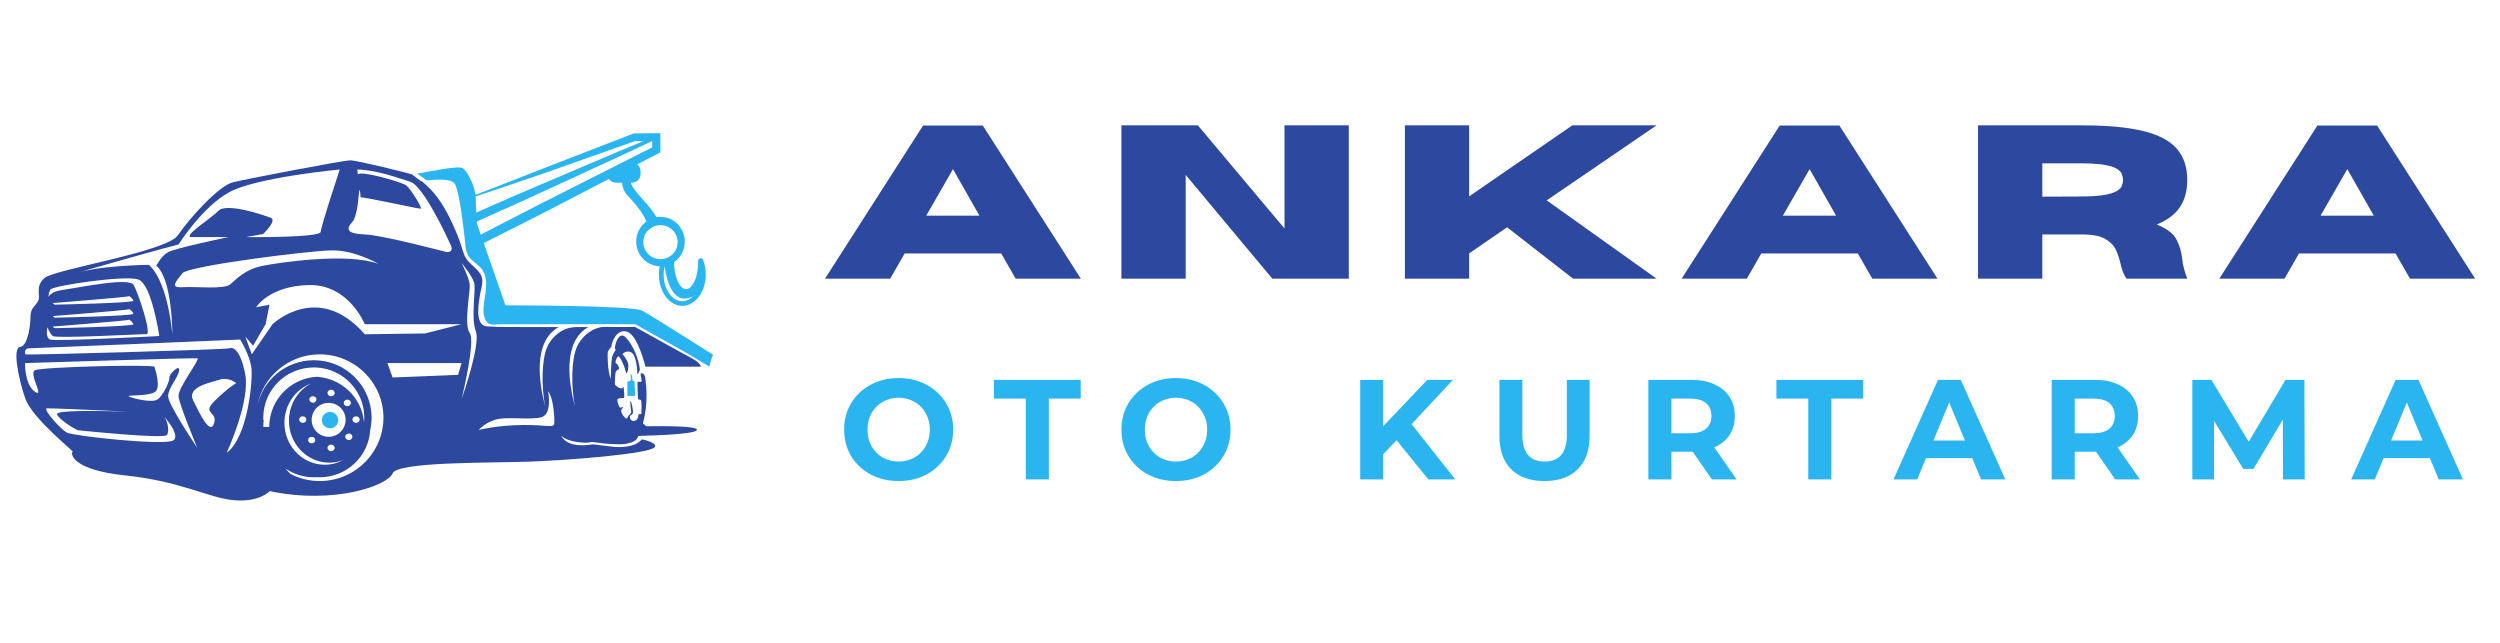 <svg xmlns="http://www.w3.org/2000/svg" xmlns:xlink="http://www.w3.org/1999/xlink" width="350" zoomAndPan="magnify" viewBox="0 0 262.5 67.5" height="90" preserveAspectRatio="xMidYMid meet" version="1.0"><defs><g/><clipPath id="07efe09d17"><path d="M 1.27 16 L 74 16 L 74 52.695 L 1.27 52.695 Z M 1.27 16 " clip-rule="nonzero"/></clipPath><clipPath id="8489e495b1"><path d="M 43 13.984 L 74.973 13.984 L 74.973 39 L 43 39 Z M 43 13.984 " clip-rule="nonzero"/></clipPath><clipPath id="44060150c5"><path d="M 87 36 L 261.285 36 L 261.285 55 L 87 55 Z M 87 36 " clip-rule="nonzero"/></clipPath><clipPath id="f137c4574d"><rect x="0" width="175" y="0" height="19"/></clipPath><clipPath id="374dd79f97"><path d="M 85 10 L 261.285 10 L 261.285 35 L 85 35 Z M 85 10 " clip-rule="nonzero"/></clipPath><clipPath id="c4859b3fb2"><rect x="0" width="177" y="0" height="25"/></clipPath></defs><g clip-path="url(#07efe09d17)"><path fill="#2c489f" d="M 67.887 44.762 L 67.504 44.461 C 67.75 43.578 67.887 42.566 67.887 41.488 C 67.887 40.883 67.84 40.293 67.758 39.742 C 67.754 39.691 67.742 39.645 67.738 39.605 C 67.734 39.578 67.73 39.555 67.723 39.535 C 67.625 39.156 67.273 39.188 67.273 39.188 C 67.273 39.188 67.254 39.391 67.359 39.832 C 67.457 40.281 67.035 40.043 66.965 40.078 C 66.898 40.109 66.965 41.484 66.98 41.773 C 67.004 42.066 67.172 41.91 67.293 42 C 67.41 42.086 67.348 43.266 67.348 43.406 C 67.348 43.539 67.055 43.477 67.055 43.477 C 67.055 43.477 67.055 44.043 66.684 44.18 C 66.309 44.316 66.102 43.941 66.133 43.75 C 66.168 43.562 66.34 43.594 66.445 43.406 C 66.543 43.219 66.289 42.148 66.207 42.102 C 66.121 42.043 66.242 42.992 66.273 43.199 C 66.312 43.406 66.094 43.527 65.969 43.668 C 65.848 43.801 65.953 43.941 65.781 43.941 C 65.605 43.941 65.203 43.371 65.223 43.133 C 65.238 42.898 65.371 42.91 65.426 42.789 C 65.477 42.672 65.223 42.828 65.102 42.789 C 64.977 42.754 64.809 42.152 64.824 41.965 C 64.844 41.777 65.324 41.809 65.48 41.797 C 65.633 41.777 65.496 41.059 65.496 40.785 C 65.496 40.52 65.48 40.668 65.328 40.766 C 65.172 40.871 64.629 40.539 64.574 40.371 C 64.523 40.203 64.609 39.578 64.609 39.293 C 64.609 38.996 64.75 38.848 64.934 38.793 C 65.121 38.742 64.883 38.23 64.695 38.16 C 64.508 38.09 64.785 37.422 64.934 37.422 C 65.09 37.422 65.566 38.398 65.688 38.969 C 65.805 39.531 65.996 38.828 65.977 38.332 C 65.961 37.832 65.363 37.184 65.363 37.184 C 65.434 37.078 65.824 36.75 66.301 37.008 C 66.781 37.266 66.918 38.742 66.918 39.152 C 66.918 39.566 67.188 38.809 67.188 38.809 C 67.188 38.809 67.137 38.23 66.863 37.426 C 66.59 36.613 65.805 35.227 65.328 35.227 C 64.848 35.227 64.594 36.188 64.574 36.445 C 64.559 36.703 64.66 36.738 64.66 36.738 C 64.66 36.738 64.387 37.047 64.27 37.523 C 64.152 38.008 64.133 39.789 64.133 39.789 C 63.777 38.949 63.789 37.25 63.809 37.008 C 63.828 36.77 64.195 36.41 64.195 36.41 C 64.195 36 64.719 34.469 65.855 34.832 C 66.992 35.203 67.77 38.5 67.77 38.5 L 73.59 38.5 C 73.551 38.27 73.289 37.961 72.543 37.559 C 72.254 37.41 71.977 37.254 71.691 37.105 L 70.004 36.172 L 66.676 34.328 L 66.703 34.328 L 66.641 34.312 L 66.664 34.328 C 65.977 34.336 65.285 34.34 64.598 34.34 C 64.047 34.34 63.445 34.262 62.902 34.398 C 61.883 34.645 60.953 35.52 60.551 36.484 C 59.992 37.816 59.953 40.574 60.371 42.699 C 59.703 40.188 59.055 35.867 61.773 34.348 C 60.855 34.348 59.961 34.23 59.113 34.676 C 58.379 35.059 57.758 35.719 57.434 36.488 C 56.875 37.816 56.828 40.578 57.25 42.707 C 56.586 40.191 55.934 35.875 58.652 34.348 L 58.688 34.344 L 54.98 34.34 L 53.031 34.332 L 52.051 34.316 C 51.727 34.305 51.402 34.289 51.078 34.262 C 49.805 34.141 50.285 31.668 50.406 30.898 C 50.496 30.352 50.766 29.652 50.586 29.109 C 50.32 28.273 49.402 27.852 48.945 27.141 C 48.602 26.602 48.484 25.887 48.262 25.289 C 48.023 24.645 47.758 24.016 47.465 23.391 C 46.793 21.957 45.949 20.488 44.742 19.43 C 44.668 19.367 44.418 19.102 44.262 19.027 L 44.191 19.008 L 44.18 19.008 L 43.238 18.301 C 42.965 18.207 37.508 16.836 36.777 16.836 C 36.051 16.836 26.043 18.762 24.492 19.129 C 22.945 19.496 19.855 22.973 18.672 24.711 C 17.484 26.449 5.652 28.285 4.656 29.199 C 3.652 30.117 4.293 31.031 4.016 31.582 C 3.742 32.129 3.203 32.312 3.203 33.23 C 3.203 34.141 2.926 36.34 2.109 36.434 C 1.289 36.523 1.926 39.734 2.652 41.836 C 3.379 43.945 7.84 47.441 7.637 47.441 C 7.426 47.441 7.227 49.305 13.164 49.922 C 19.102 50.539 21.965 52.324 24.633 52.527 C 27.293 52.734 28.316 51.566 28.316 51.566 C 35.137 53.012 40.734 50.949 41.215 49.715 C 41.691 48.477 51.184 48.617 55.414 48.477 C 59.648 48.34 68.109 47.656 68.727 46.969 C 68.973 46.691 68.512 46.445 67.883 46.25 C 67.742 46.203 67.586 46.172 67.434 46.133 C 67.363 46.176 67.273 46.242 67.176 46.34 C 66.578 46.922 65.227 46.988 64.492 46.922 C 63.766 46.852 62.266 46.652 62.266 46.652 C 59.383 47.137 58.945 45.75 58.945 45.75 C 59.621 46.488 61.695 46.555 61.969 46.438 C 62.238 46.328 62.762 46.578 64.695 46.648 C 66.629 46.711 66.914 46.012 66.914 46.012 C 66.961 45.934 66.992 45.855 67.031 45.773 C 69.105 45.719 72.816 45.578 73.156 45.18 C 73.621 44.625 67.887 44.762 67.887 44.762 Z M 36.969 23.336 C 37.633 22.602 37.652 20.016 37.742 19.965 C 37.836 19.922 37.855 20.723 37.855 20.723 C 38.18 20.652 43.934 21.938 44.172 21.914 C 44.41 21.891 43.066 19.762 42.656 19.465 C 42.246 19.164 38.695 18.113 37.812 18.23 C 37.711 18.246 37.633 18.27 37.574 18.309 C 37.535 18.02 37.516 17.797 37.516 17.797 C 39.516 17.844 41.66 18.641 43.066 19.078 C 44.48 19.512 47.027 25.055 47.348 25.785 C 47.668 26.52 46.914 26.473 46.914 26.473 C 46.914 26.473 40.18 24.688 38.309 24.617 C 36.422 24.551 36.305 24.07 36.969 23.336 Z M 39.773 27.719 C 36.523 26.496 29.387 27.551 27.57 27.914 C 25.75 28.281 24.891 29.246 24.203 29.836 C 23.523 30.43 20.562 30.062 19.152 30.156 C 17.742 30.254 18.559 29.469 19.152 28.691 C 19.746 27.918 32.426 26.324 34.855 26.289 C 37.129 26.254 39.492 27.559 39.773 27.719 Z M 18.746 25.668 C 18.746 25.668 21.227 21.73 24.07 20.18 C 26.914 18.617 35.672 17.797 35.672 17.797 C 35.672 17.797 33.715 23.703 33.672 24.344 C 33.633 24.98 25.801 24.895 25.801 24.895 L 27.621 24.574 C 27.621 24.574 29.129 23.152 28.438 22.879 C 27.762 22.602 23.797 21.25 22.938 22.133 C 22.074 23.008 19.023 24.898 20.16 24.895 C 21.297 24.891 23.984 24.895 23.984 24.895 C 23.984 24.895 18.477 26.035 17.66 26.473 C 16.887 26.883 16.477 27.875 16.395 27.875 C 18.09 29.281 18.098 34.934 18.098 35.074 C 17.586 30.262 16.359 28.465 15.641 27.809 C 14.531 27.816 12.414 27.93 11.016 28.094 C 9.809 28.234 8.918 28.43 8.406 28.555 C 10.277 28.012 17.102 26.07 18.746 25.668 Z M 4.977 34.355 C 4.977 34.355 5.23 35.012 5.539 35.285 C 5.848 35.559 14.852 35.078 15.398 35.078 C 15.941 35.078 14.512 30.754 14.035 29.926 C 13.555 29.102 8.676 30.133 6.559 30.445 C 5.656 30.578 5.246 30.875 5.082 31.18 C 5.109 30.859 5.18 30.535 5.328 30.375 C 5.668 29.996 13.109 28.863 14.52 29.348 C 15.934 29.824 16.727 35.285 16.727 35.285 C 16.727 35.285 5.801 35.867 5.258 35.652 C 4.723 35.434 4.977 34.355 4.977 34.355 Z M 13.594 32.461 C 13.594 32.461 13.938 32.699 14.004 32.945 C 14.07 33.184 5.883 33.355 5.777 33.355 C 5.672 33.355 5.539 33.188 5.539 33.188 C 5.539 33.188 13.492 32.566 13.594 32.461 Z M 5.539 31.82 C 5.539 31.82 13.488 31.195 13.594 31.098 C 13.594 31.098 13.938 31.336 14.004 31.578 C 14.07 31.82 5.883 31.988 5.777 31.988 C 5.672 31.988 5.539 31.82 5.539 31.82 Z M 13.594 33.57 C 13.594 33.57 13.938 33.809 14.004 34.047 C 14.07 34.285 5.883 34.457 5.777 34.457 C 5.672 34.457 5.539 34.289 5.539 34.289 C 5.539 34.289 13.492 33.668 13.594 33.57 Z M 18.199 46.242 C 17.312 46.82 7.691 45.793 7.004 45.418 C 6.328 45.039 4.445 42.91 4.926 42.875 C 5.258 42.848 10.367 43.074 13.434 43.219 C 10.5 43.133 5.789 43.051 5.984 43.496 C 6.258 44.148 8.066 45.18 8.207 45.18 C 8.344 45.18 17.312 46.141 17.551 45.66 C 17.746 45.266 17.688 44.406 17.25 43.754 C 17.836 44.438 18.855 45.812 18.199 46.242 Z M 17.652 41.605 C 17.652 40.711 18.742 39.617 18.809 38.879 C 18.879 38.152 17.723 39.34 17.789 39.637 C 17.859 39.938 17.176 41.469 16.562 41.93 C 15.945 42.383 13.629 41.742 13.492 41.605 C 13.355 41.469 15.473 41.605 16.219 41.191 C 16.973 40.781 16.289 38.789 16.219 38.516 C 16.148 38.242 4.34 38.516 3.66 38.879 C 2.984 39.25 4.75 41.879 3.66 41.125 C 2.57 40.367 2.629 38.125 2.629 38.125 C 2.629 38.125 20.391 37.555 20.727 37.625 C 21.066 37.691 18.676 40.711 18.746 41.605 C 18.812 42.469 20.605 46.754 20.715 47.023 C 20.535 46.754 17.652 42.469 17.652 41.605 Z M 22.477 44.445 C 22.066 45.727 21.016 43.527 20.289 42.062 C 19.562 40.602 22.141 40.184 22.887 39.91 C 24.008 39.5 24.797 40.234 24.797 40.234 C 24.797 40.234 24.023 40.645 22.57 42.062 C 21.113 43.48 22.887 43.164 22.477 44.445 Z M 23.797 47.555 C 23.867 47.406 26.289 42.113 25.75 39.316 C 25.211 36.477 24.34 36.434 24.066 36.574 C 23.793 36.707 2.77 37.301 2.68 37.211 C 2.582 37.121 2.543 36.574 3.043 36.574 C 3.543 36.574 25.227 35.652 25.227 35.652 C 25.273 35.719 26.203 37.281 26.387 38.535 C 26.574 39.793 26.07 45.855 23.797 47.555 Z M 28.27 44.828 L 27.645 44.828 C 27.645 44.672 27.652 44.508 27.664 44.355 L 27.664 44.348 C 27.676 44.27 27.68 44.188 27.691 44.102 L 27.652 44.102 C 27.645 44.023 27.645 43.945 27.645 43.863 C 27.645 40.945 30.016 38.582 32.949 38.582 C 35.031 38.582 36.836 39.777 37.703 41.523 L 37.703 41.527 C 37.836 41.785 37.945 42.062 38.027 42.34 C 38.176 42.824 38.25 43.332 38.25 43.867 C 38.25 44.035 38.242 44.191 38.223 44.352 C 38.129 43.281 37.711 42.297 37.062 41.504 C 36.152 40.391 34.793 39.652 33.258 39.562 C 30.719 39.711 28.66 41.637 28.32 44.109 C 28.285 44.34 28.27 44.586 28.27 44.828 Z M 37.766 44.055 C 37.766 44.246 37.598 44.398 37.387 44.398 C 37.176 44.398 37.004 44.246 37.004 44.055 C 37.004 43.867 37.172 43.711 37.387 43.711 C 37.598 43.711 37.766 43.867 37.766 44.055 Z M 34.504 45.863 C 33.523 45.863 32.723 45.066 32.723 44.082 C 32.723 43.102 33.52 42.301 34.504 42.301 C 35.492 42.301 36.289 43.098 36.289 44.082 C 36.289 45.066 35.492 45.863 34.504 45.863 Z M 35.141 47.027 C 35.141 47.215 34.973 47.371 34.762 47.371 C 34.555 47.371 34.383 47.215 34.383 47.027 C 34.383 46.84 34.551 46.684 34.762 46.684 C 34.973 46.684 35.141 46.84 35.141 47.027 Z M 32.727 45.863 C 32.934 45.863 33.105 46.02 33.105 46.207 C 33.105 46.395 32.938 46.551 32.727 46.551 C 32.52 46.551 32.352 46.395 32.352 46.207 C 32.352 46.02 32.52 45.863 32.727 45.863 Z M 32.477 41.941 C 32.477 41.758 32.645 41.602 32.855 41.602 C 33.062 41.602 33.227 41.758 33.227 41.941 C 33.227 42.137 33.062 42.285 32.855 42.285 C 32.648 42.285 32.477 42.137 32.477 41.941 Z M 34.383 41.262 C 34.383 41.074 34.555 40.918 34.766 40.918 C 34.973 40.918 35.145 41.074 35.145 41.262 C 35.145 41.449 34.977 41.605 34.766 41.605 C 34.555 41.605 34.383 41.449 34.383 41.262 Z M 36.09 42.305 C 36.09 42.117 36.258 41.961 36.469 41.961 C 36.68 41.961 36.848 42.117 36.848 42.305 C 36.848 42.492 36.68 42.648 36.469 42.648 C 36.258 42.652 36.09 42.496 36.09 42.305 Z M 36.633 45.52 C 36.836 45.52 37.004 45.676 37.004 45.863 C 37.004 46.051 36.836 46.207 36.633 46.207 C 36.422 46.207 36.25 46.051 36.25 45.863 C 36.25 45.676 36.422 45.52 36.633 45.52 Z M 32.668 40.262 C 31.285 40.988 30.34 42.469 30.34 44.184 C 30.34 46.609 32.242 48.578 34.582 48.578 C 35.094 48.578 35.59 48.48 36.043 48.309 C 35.465 48.621 34.801 48.797 34.105 48.797 C 31.762 48.797 29.863 46.828 29.863 44.402 C 29.863 42.492 31.031 40.871 32.668 40.262 Z M 32.168 44.055 C 32.168 44.246 32 44.398 31.789 44.398 C 31.578 44.398 31.414 44.246 31.414 44.055 C 31.414 43.867 31.578 43.711 31.789 43.711 C 32 43.711 32.168 43.867 32.168 44.055 Z M 39.086 47.617 C 37.879 49.363 35.863 50.508 33.574 50.508 C 32.469 50.508 31.426 50.246 30.508 49.766 C 30.312 49.59 30.129 49.395 29.969 49.195 C 30.82 49.773 31.848 50.113 32.953 50.113 C 33.059 50.113 33.164 50.105 33.266 50.102 C 33.371 50.109 33.473 50.113 33.578 50.113 C 36.391 50.113 38.695 47.926 38.871 45.172 C 38.961 44.762 39.012 44.348 39.016 43.91 L 39.016 43.863 C 39.016 40.527 36.305 37.824 32.957 37.824 C 30.027 37.824 27.578 39.898 27.012 42.648 C 27.57 39.555 30.301 37.207 33.578 37.207 C 37.266 37.207 40.262 40.188 40.262 43.863 C 40.258 45.254 39.824 46.555 39.086 47.617 Z M 48.098 39.359 L 41.223 39.637 L 40.676 38.125 L 48.461 38.125 Z M 44.633 35.012 L 38.305 35.098 C 33.379 29.465 28.621 34.039 28.621 34.039 L 26.434 37.207 L 25.75 35.332 L 26.574 36.297 L 27.891 34.039 L 28.297 31.988 L 26.887 32.266 C 26.887 32.266 28.254 30.02 32.438 29.93 C 36.625 29.84 38.301 34.039 38.301 34.039 L 48.457 34.039 Z M 48.477 41.879 C 48.617 41.281 49.922 35.793 49.324 34.969 C 48.684 34.102 49.371 30.664 49.324 29.93 C 49.277 29.215 48.508 27.695 48.461 27.602 C 48.539 27.699 49.559 28.953 49.781 29.652 C 50.008 30.391 49.41 33.316 49.957 34.762 C 50.473 36.121 48.676 41.32 48.477 41.879 Z M 58.199 44.418 C 58.164 45.008 57.547 44.594 54.816 44.625 C 52.086 44.66 50.281 45.145 50.281 45.145 C 50.281 45.145 50.789 44.457 51.984 44.074 C 53.18 43.695 55.711 44.145 56.867 43.801 C 57.996 43.469 57.574 41.191 57.551 41.059 C 58.129 41.848 58.23 43.84 58.199 44.418 Z M 58.199 44.418 " fill-opacity="1" fill-rule="nonzero"/></g><g clip-path="url(#8489e495b1)"><path fill="#2bb5f0" d="M 67.41 32.609 C 66.387 32.059 53.074 32.059 53.074 32.059 L 50.793 25.523 L 54.391 23.711 L 56.852 22.457 L 59.305 21.191 L 63.941 18.789 C 64.102 19.027 64.371 19.184 64.676 19.184 L 65.312 19.184 C 65.352 19.645 65.512 20.102 65.871 20.496 C 66.82 21.516 67.539 22.418 67.871 23.25 C 67.223 23.719 66.801 24.492 66.801 25.367 C 66.801 26.773 67.898 27.918 69.273 27.961 C 69.254 28.066 69.227 28.176 69.211 28.293 C 69.191 28.469 69.184 28.645 69.184 28.824 C 69.184 30.637 70.289 32.117 71.645 32.117 C 73 32.117 74.105 30.637 74.105 28.824 C 74.105 28.242 73.992 27.676 73.777 27.18 L 73.52 27.102 L 73.297 27.305 C 73.305 27.395 73.305 27.484 73.305 27.57 C 73.305 29.219 72.641 30.363 72.043 30.363 C 71.453 30.363 70.906 29.352 70.801 28.047 C 70.781 27.895 70.777 27.734 70.777 27.57 L 70.777 27.52 C 71.43 27.066 71.867 26.324 71.895 25.473 C 71.902 25.434 71.902 25.402 71.902 25.367 C 71.902 24.957 71.805 24.57 71.637 24.227 C 71.227 23.359 70.355 22.766 69.352 22.766 C 69.207 22.766 69.066 22.773 68.93 22.805 C 68.812 22.602 68.664 22.383 68.484 22.129 C 67.613 20.93 66.516 20.074 66.23 19.18 L 66.367 19.18 C 66.855 19.18 67.254 18.781 67.254 18.293 L 67.254 17.953 C 67.254 17.672 67.117 17.414 66.91 17.258 L 69.105 16.121 L 69.344 16 L 69.344 15.738 L 69.336 14.414 L 69.336 13.984 L 68.91 13.984 L 66.617 14.008 L 66.543 14.008 L 66.477 14.035 L 56.957 17.719 L 52.207 19.582 L 49.922 20.457 C 49.793 19.383 49.078 17.992 48.582 17.656 C 48.145 17.363 45.129 18.012 43.812 18.234 L 44.801 18.938 C 47.262 18.699 47.441 19.086 47.625 19.168 C 47.844 19.273 48.059 20.055 48.25 21.102 C 48.258 21.117 48.258 21.137 48.262 21.156 C 48.465 22.285 48.652 23.715 48.785 24.922 C 48.871 25.66 48.832 26.52 49.371 27.125 C 49.746 27.547 50.262 27.812 50.598 28.273 C 51.301 29.223 51 30.547 50.844 31.625 C 50.508 33.859 51.391 34.074 51.703 34.086 C 51.742 34.078 51.773 34.078 51.809 34.078 C 51.879 34.07 51.957 34.066 52.023 34.066 L 53.004 34.047 L 54.957 34.047 L 58.863 34.043 C 61.473 34.035 64.07 34.035 66.68 34.047 L 66.719 34.047 L 66.746 34.066 L 70.102 35.949 L 71.781 36.891 C 72.055 37.055 72.332 37.211 72.613 37.371 C 72.66 37.402 72.707 37.434 72.758 37.461 L 74.473 38.492 C 74.473 38.492 74.746 37.434 74.883 37.258 C 74.895 37.258 68.43 33.156 67.41 32.609 Z M 72.77 31.109 C 72.449 31.43 72.066 31.625 71.645 31.625 C 70.562 31.625 69.684 30.371 69.684 28.832 C 69.684 28.668 69.691 28.512 69.711 28.359 C 69.73 28.207 69.758 28.066 69.789 27.938 C 69.789 27.934 70.215 32.43 72.77 31.109 Z M 69.312 23.641 L 69.352 23.641 C 70.113 23.641 70.766 24.109 71.031 24.77 C 71.109 24.977 71.156 25.195 71.156 25.426 C 71.156 25.441 71.156 25.461 71.148 25.473 C 71.141 26.043 70.855 26.543 70.426 26.859 C 70.168 27.055 69.855 27.172 69.512 27.203 C 69.457 27.211 69.402 27.211 69.348 27.211 C 68.355 27.211 67.547 26.41 67.547 25.422 C 67.547 24.93 67.746 24.48 68.074 24.16 C 68.398 23.852 68.836 23.652 69.312 23.641 Z M 49.957 20.77 C 49.957 20.723 49.957 20.672 49.949 20.625 L 52.312 19.836 L 57.145 18.191 L 66.691 14.809 L 66.625 14.809 L 66.766 14.781 L 66.688 14.809 L 67.551 14.82 L 64.863 15.938 L 61.699 17.285 L 55.375 19.977 C 54.316 20.418 53.27 20.887 52.219 21.348 L 50.004 22.316 C 49.98 21.824 49.957 21.25 49.957 20.77 Z M 50.48 24.637 L 50.074 23.473 C 50.074 23.473 50.066 23.395 50.055 23.266 L 52.566 22.137 C 53.613 21.668 54.66 21.207 55.703 20.723 L 61.945 17.852 L 65.074 16.41 L 67.348 15.344 C 67.363 15.336 67.371 15.336 67.383 15.328 L 68.184 14.949 L 68.441 14.828 L 68.488 14.828 L 68.484 15.473 L 67.246 16.098 L 65.941 16.754 L 65.316 17.07 L 63.809 17.836 L 58.867 20.332 L 56.406 21.578 L 53.949 22.844 Z M 50.48 24.637 " fill-opacity="1" fill-rule="nonzero"/></g><path fill="#2bb5f0" d="M 34.652 43.254 C 34.18 43.254 33.797 43.637 33.797 44.113 C 33.797 44.586 34.18 44.969 34.652 44.969 C 35.129 44.969 35.512 44.586 35.512 44.113 C 35.512 43.641 35.129 43.254 34.652 43.254 Z M 34.652 43.254 " fill-opacity="1" fill-rule="nonzero"/><path fill="#2bb5f0" d="M 65.875 40.078 L 65.875 41.57 L 66.691 41.57 L 66.625 40.078 C 66.625 40.078 66.398 39.961 66.398 39.82 C 66.398 39.684 66.34 39.273 66.25 39.281 C 66.156 39.293 66.273 39.727 66.25 39.875 C 66.23 40.027 65.875 40.078 65.875 40.078 Z M 65.875 40.078 " fill-opacity="1" fill-rule="nonzero"/><g clip-path="url(#44060150c5)"><g transform="matrix(1, 0, 0, 1, 87, 36)"><g clip-path="url(#f137c4574d)"><g fill="#2bb5f0" fill-opacity="1"><g transform="translate(1.055, 14.337)"><g><path d="M 6.297 0.172 C 5.211 0.172 4.234 -0.055 3.359 -0.516 C 2.492 -0.984 1.812 -1.629 1.312 -2.453 C 0.82 -3.273 0.578 -4.203 0.578 -5.234 C 0.578 -6.254 0.82 -7.176 1.312 -8 C 1.812 -8.82 2.492 -9.469 3.359 -9.938 C 4.234 -10.406 5.211 -10.641 6.297 -10.641 C 7.391 -10.641 8.367 -10.406 9.234 -9.938 C 10.098 -9.469 10.781 -8.82 11.281 -8 C 11.781 -7.176 12.031 -6.254 12.031 -5.234 C 12.031 -4.203 11.781 -3.273 11.281 -2.453 C 10.781 -1.629 10.098 -0.984 9.234 -0.516 C 8.367 -0.055 7.391 0.172 6.297 0.172 Z M 6.297 -1.875 C 6.922 -1.875 7.477 -2.016 7.969 -2.297 C 8.469 -2.586 8.859 -2.984 9.141 -3.484 C 9.43 -3.992 9.578 -4.578 9.578 -5.234 C 9.578 -5.879 9.43 -6.453 9.141 -6.953 C 8.859 -7.461 8.469 -7.859 7.969 -8.141 C 7.477 -8.43 6.922 -8.578 6.297 -8.578 C 5.68 -8.578 5.125 -8.43 4.625 -8.141 C 4.133 -7.859 3.742 -7.461 3.453 -6.953 C 3.172 -6.453 3.031 -5.879 3.031 -5.234 C 3.031 -4.578 3.172 -3.992 3.453 -3.484 C 3.742 -2.984 4.133 -2.586 4.625 -2.297 C 5.125 -2.016 5.68 -1.875 6.297 -1.875 Z M 6.297 -1.875 "/></g></g></g><g fill="#2bb5f0" fill-opacity="1"><g transform="translate(17.301, 14.337)"><g><path d="M 3.406 -8.484 L 0.062 -8.484 L 0.062 -10.453 L 9.172 -10.453 L 9.172 -8.484 L 5.828 -8.484 L 5.828 0 L 3.406 0 Z M 3.406 -8.484 "/></g></g></g><g fill="#2bb5f0" fill-opacity="1"><g transform="translate(30.174, 14.337)"><g><path d="M 6.297 0.172 C 5.211 0.172 4.234 -0.055 3.359 -0.516 C 2.492 -0.984 1.812 -1.629 1.312 -2.453 C 0.82 -3.273 0.578 -4.203 0.578 -5.234 C 0.578 -6.254 0.82 -7.176 1.312 -8 C 1.812 -8.82 2.492 -9.469 3.359 -9.938 C 4.234 -10.406 5.211 -10.641 6.297 -10.641 C 7.391 -10.641 8.367 -10.406 9.234 -9.938 C 10.098 -9.469 10.781 -8.82 11.281 -8 C 11.781 -7.176 12.031 -6.254 12.031 -5.234 C 12.031 -4.203 11.781 -3.273 11.281 -2.453 C 10.781 -1.629 10.098 -0.984 9.234 -0.516 C 8.367 -0.055 7.391 0.172 6.297 0.172 Z M 6.297 -1.875 C 6.922 -1.875 7.477 -2.016 7.969 -2.297 C 8.469 -2.586 8.859 -2.984 9.141 -3.484 C 9.43 -3.992 9.578 -4.578 9.578 -5.234 C 9.578 -5.879 9.43 -6.453 9.141 -6.953 C 8.859 -7.461 8.469 -7.859 7.969 -8.141 C 7.477 -8.43 6.922 -8.578 6.297 -8.578 C 5.68 -8.578 5.125 -8.43 4.625 -8.141 C 4.133 -7.859 3.742 -7.461 3.453 -6.953 C 3.172 -6.453 3.031 -5.879 3.031 -5.234 C 3.031 -4.578 3.172 -3.992 3.453 -3.484 C 3.742 -2.984 4.133 -2.586 4.625 -2.297 C 5.125 -2.016 5.68 -1.875 6.297 -1.875 Z M 6.297 -1.875 "/></g></g></g><g fill="#2bb5f0" fill-opacity="1"><g transform="translate(46.57, 14.337)"><g/></g></g><g fill="#2bb5f0" fill-opacity="1"><g transform="translate(54.589, 14.337)"><g><path d="M 5.047 -4.109 L 3.641 -2.641 L 3.641 0 L 1.234 0 L 1.234 -10.453 L 3.641 -10.453 L 3.641 -5.578 L 8.281 -10.453 L 10.969 -10.453 L 6.625 -5.797 L 11.219 0 L 8.391 0 Z M 5.047 -4.109 "/></g></g></g><g fill="#2bb5f0" fill-opacity="1"><g transform="translate(69.283, 14.337)"><g><path d="M 5.891 0.172 C 4.391 0.172 3.223 -0.238 2.391 -1.062 C 1.566 -1.883 1.156 -3.062 1.156 -4.594 L 1.156 -10.453 L 3.562 -10.453 L 3.562 -4.688 C 3.562 -2.812 4.344 -1.875 5.906 -1.875 C 6.656 -1.875 7.227 -2.098 7.625 -2.547 C 8.031 -3.004 8.234 -3.719 8.234 -4.688 L 8.234 -10.453 L 10.625 -10.453 L 10.625 -4.594 C 10.625 -3.062 10.207 -1.883 9.375 -1.062 C 8.539 -0.238 7.379 0.172 5.891 0.172 Z M 5.891 0.172 "/></g></g></g><g fill="#2bb5f0" fill-opacity="1"><g transform="translate(84.843, 14.337)"><g><path d="M 7.906 0 L 5.891 -2.906 L 3.656 -2.906 L 3.656 0 L 1.234 0 L 1.234 -10.453 L 5.766 -10.453 C 6.691 -10.453 7.492 -10.297 8.172 -9.984 C 8.859 -9.68 9.383 -9.242 9.75 -8.672 C 10.125 -8.109 10.312 -7.438 10.312 -6.656 C 10.312 -5.883 10.125 -5.219 9.75 -4.656 C 9.375 -4.094 8.844 -3.66 8.156 -3.359 L 10.5 0 Z M 7.859 -6.656 C 7.859 -7.25 7.664 -7.703 7.281 -8.016 C 6.906 -8.328 6.352 -8.484 5.625 -8.484 L 3.656 -8.484 L 3.656 -4.844 L 5.625 -4.844 C 6.352 -4.844 6.906 -5 7.281 -5.312 C 7.664 -5.633 7.859 -6.082 7.859 -6.656 Z M 7.859 -6.656 "/></g></g></g><g fill="#2bb5f0" fill-opacity="1"><g transform="translate(99.462, 14.337)"><g><path d="M 3.406 -8.484 L 0.062 -8.484 L 0.062 -10.453 L 9.172 -10.453 L 9.172 -8.484 L 5.828 -8.484 L 5.828 0 L 3.406 0 Z M 3.406 -8.484 "/></g></g></g><g fill="#2bb5f0" fill-opacity="1"><g transform="translate(111.961, 14.337)"><g><path d="M 8.125 -2.234 L 3.266 -2.234 L 2.344 0 L -0.141 0 L 4.531 -10.453 L 6.922 -10.453 L 11.594 0 L 9.047 0 Z M 7.359 -4.078 L 5.703 -8.078 L 4.047 -4.078 Z M 7.359 -4.078 "/></g></g></g><g fill="#2bb5f0" fill-opacity="1"><g transform="translate(127.192, 14.337)"><g><path d="M 7.906 0 L 5.891 -2.906 L 3.656 -2.906 L 3.656 0 L 1.234 0 L 1.234 -10.453 L 5.766 -10.453 C 6.691 -10.453 7.492 -10.297 8.172 -9.984 C 8.859 -9.68 9.383 -9.242 9.75 -8.672 C 10.125 -8.109 10.312 -7.438 10.312 -6.656 C 10.312 -5.883 10.125 -5.219 9.75 -4.656 C 9.375 -4.094 8.844 -3.66 8.156 -3.359 L 10.5 0 Z M 7.859 -6.656 C 7.859 -7.25 7.664 -7.703 7.281 -8.016 C 6.906 -8.328 6.352 -8.484 5.625 -8.484 L 3.656 -8.484 L 3.656 -4.844 L 5.625 -4.844 C 6.352 -4.844 6.906 -5 7.281 -5.312 C 7.664 -5.633 7.859 -6.082 7.859 -6.656 Z M 7.859 -6.656 "/></g></g></g><g fill="#2bb5f0" fill-opacity="1"><g transform="translate(141.961, 14.337)"><g><path d="M 10.75 0 L 10.734 -6.281 L 7.656 -1.109 L 6.578 -1.109 L 3.516 -6.141 L 3.516 0 L 1.234 0 L 1.234 -10.453 L 3.234 -10.453 L 7.156 -3.953 L 11.016 -10.453 L 13 -10.453 L 13.031 0 Z M 10.75 0 "/></g></g></g><g fill="#2bb5f0" fill-opacity="1"><g transform="translate(160.014, 14.337)"><g><path d="M 8.125 -2.234 L 3.266 -2.234 L 2.344 0 L -0.141 0 L 4.531 -10.453 L 6.922 -10.453 L 11.594 0 L 9.047 0 Z M 7.359 -4.078 L 5.703 -8.078 L 4.047 -4.078 Z M 7.359 -4.078 "/></g></g></g></g></g></g><g clip-path="url(#374dd79f97)"><g transform="matrix(1, 0, 0, 1, 85, 10)"><g clip-path="url(#c4859b3fb2)"><g fill="#2c489f" fill-opacity="1"><g transform="translate(1.455, 19.257)"><g><path d="M 27.031 0 L 20.188 0 L 18.672 -2.641 L 8.531 -2.641 L 7.016 0 L 0.172 0 L 10.469 -16.078 L 16.734 -16.078 Z M 16.391 -6.609 L 13.609 -11.5 L 10.797 -6.609 Z M 16.391 -6.609 "/></g></g></g><g fill="#2c489f" fill-opacity="1"><g transform="translate(30.951, 19.257)"><g><path d="M 25.672 0 L 17.641 0 L 8.547 -10.891 L 8.547 0 L 1.797 0 L 1.797 -16.094 L 9.828 -16.094 L 18.922 -5.266 L 18.922 -16.094 L 25.672 -16.094 Z M 25.672 0 "/></g></g></g><g fill="#2c489f" fill-opacity="1"><g transform="translate(60.716, 19.257)"><g><path d="M 28.219 0 L 19.453 0 L 12.531 -5.391 L 8.547 -2.656 L 8.547 0 L 1.797 0 L 1.797 -16.094 L 8.547 -16.094 L 8.547 -8.641 L 19.375 -16.094 L 28.219 -16.094 L 16.688 -8.219 Z M 28.219 0 "/></g></g></g><g fill="#2c489f" fill-opacity="1"><g transform="translate(91.401, 19.257)"><g><path d="M 27.031 0 L 20.188 0 L 18.672 -2.641 L 8.531 -2.641 L 7.016 0 L 0.172 0 L 10.469 -16.078 L 16.734 -16.078 Z M 16.391 -6.609 L 13.609 -11.5 L 10.797 -6.609 Z M 16.391 -6.609 "/></g></g></g><g fill="#2c489f" fill-opacity="1"><g transform="translate(120.897, 19.257)"><g><path d="M 23.766 0 L 17.391 0 C 17.098 -0.406 16.891 -0.922 16.766 -1.547 C 16.66 -2.035 16.504 -2.508 16.297 -2.969 C 16.086 -3.438 15.723 -3.828 15.203 -4.141 C 14.691 -4.453 13.938 -4.617 12.938 -4.641 L 8.547 -4.641 L 8.547 0 L 1.797 0 L 1.797 -16.094 L 12.781 -16.094 C 15.395 -16.094 17.508 -15.895 19.125 -15.5 C 20.738 -15.113 21.914 -14.5 22.656 -13.656 C 23.395 -12.812 23.766 -11.711 23.766 -10.359 C 23.766 -9.234 23.508 -8.285 23 -7.516 C 22.488 -6.742 21.676 -6.133 20.562 -5.688 C 21.633 -5.25 22.328 -4.719 22.641 -4.094 C 22.961 -3.477 23.16 -2.801 23.234 -2.062 C 23.305 -1.406 23.484 -0.719 23.766 0 Z M 8.547 -8.609 L 12.406 -8.625 C 13.477 -8.625 14.32 -8.672 14.938 -8.766 C 15.562 -8.867 16.02 -9.004 16.312 -9.172 C 16.613 -9.336 16.805 -9.52 16.891 -9.719 C 16.973 -9.926 17.016 -10.141 17.016 -10.359 C 17.016 -10.578 16.973 -10.789 16.891 -11 C 16.805 -11.207 16.613 -11.395 16.312 -11.562 C 16.02 -11.738 15.562 -11.875 14.938 -11.969 C 14.32 -12.062 13.477 -12.109 12.406 -12.109 L 8.547 -12.109 Z M 8.547 -8.609 "/></g></g></g><g fill="#2c489f" fill-opacity="1"><g transform="translate(147.859, 19.257)"><g><path d="M 27.031 0 L 20.188 0 L 18.672 -2.641 L 8.531 -2.641 L 7.016 0 L 0.172 0 L 10.469 -16.078 L 16.734 -16.078 Z M 16.391 -6.609 L 13.609 -11.5 L 10.797 -6.609 Z M 16.391 -6.609 "/></g></g></g></g></g></g></svg>